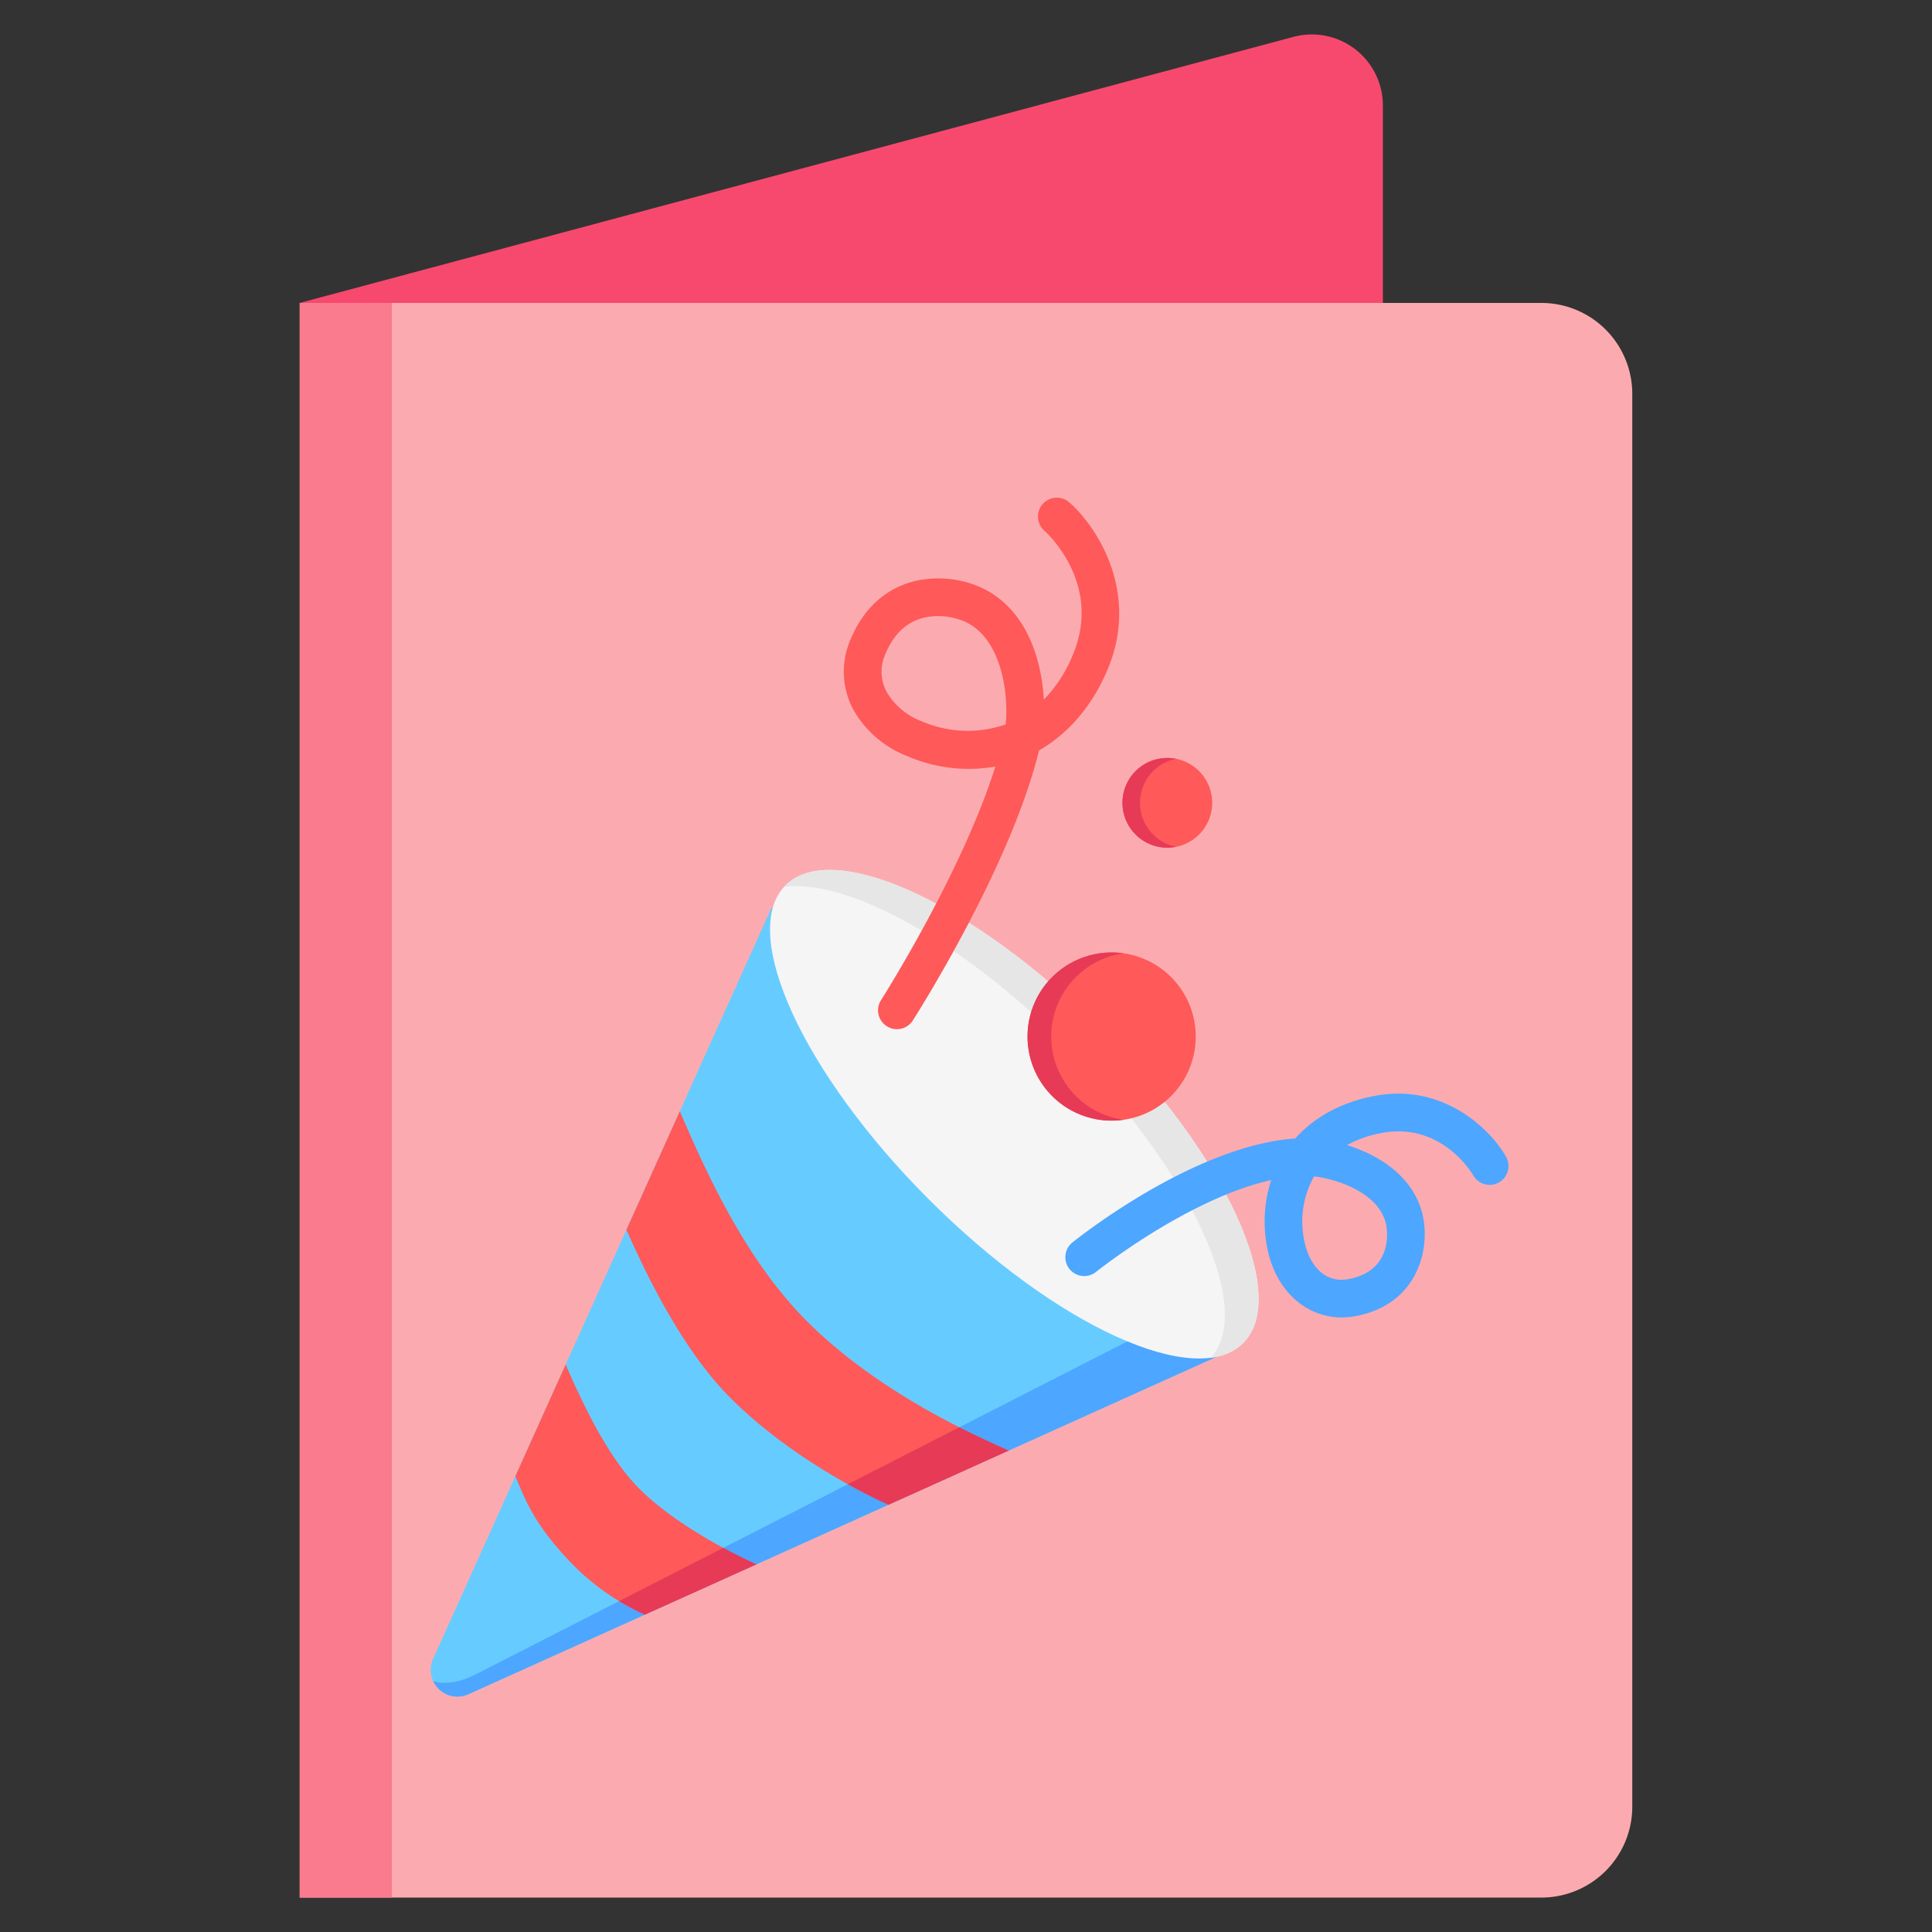 <svg height="512" viewBox="0 0 512 512" width="512" xmlns="http://www.w3.org/2000/svg"><rect x="0" y="0" width="512" height="512" fill="#333333" stroke="none"/><g id="Layer_1" data-name="Layer 1"><path d="m408.466 502.878h-329.037v-422.598h329.037a24.1 24.1 0 0 1 24.105 24.105v374.388a24.1 24.1 0 0 1 -24.105 24.105z" fill="#fbabb0"/><path d="m103.857 80.28v422.6h-24.428v-422.6z" fill="#fa7b8e"/><path d="m79.429 80.28 263.349-70.507a18.83 18.83 0 0 1 23.7 18.19v52.317z" fill="#f7496e"/><path d="m324.6 358.568-200.447 90.412a7.086 7.086 0 0 1 -9.378-9.378l89.7-199.084z" fill="#6cf"/><path d="m313.7 347.854 10.9 10.714-200.447 90.412a7.068 7.068 0 0 1 -9.367-3.48c3.26.983 7.036.351 11.292-1.78z" fill="#4da6ff"/><path d="m267.3 384.415-31.827 14.356c-13.28-6.009-29.695-16.1-41.857-28.266-12.1-12.1-21.506-30.789-27.609-44.6l14.153-31.412c6.722 15.606 17.174 39.123 33.638 55.587 16.477 16.482 38.057 27.563 53.502 34.335zm-117.4-22.777-13.326 29.578c2.674 6.344 4.935 12.49 14.071 22.217a63.661 63.661 0 0 0 20.229 14.472l29.583-13.343c-10.153-4.567-23.144-12.142-30.972-19.969-8.285-8.287-14.804-22.05-19.585-32.955z" fill="#ff5959"/><path d="m246.194 317.886c-33.491-33.491-50.518-70.764-38.031-83.251s49.761 4.539 83.252 38.03 50.518 70.764 38.03 83.252-49.76-4.539-83.251-38.031z" fill="#f5f5f5"/><path d="m329.445 355.917a14.427 14.427 0 0 1 -8.583 3.9c11.785-12.848-5.23-49.71-38.389-82.869-27.684-27.684-57.95-44.116-74.668-41.93.118-.129.234-.259.358-.383 12.488-12.488 49.761 4.539 83.252 38.03s50.518 70.764 38.03 83.252z" fill="#e6e6e6"/><path d="m321.249 212.754a11.892 11.892 0 1 1 -11.892-11.892 11.892 11.892 0 0 1 11.892 11.892z" fill="#ff5959"/><path d="m294.6 252.415a22.283 22.283 0 1 0 22.283 22.285 22.282 22.282 0 0 0 -22.283-22.285z" fill="#ff5959"/><g fill="#e63a57"><path d="m311.677 224.416a11.892 11.892 0 1 1 0-23.325 11.891 11.891 0 0 0 0 23.325z"/><path d="m278.58 274.7a22.283 22.283 0 0 1 19.151-22.059 22.283 22.283 0 1 0 0 44.119 22.284 22.284 0 0 1 -19.151-22.06z"/><path d="m191.676 410.2c3.03 1.638 6.013 3.114 8.783 4.36l-29.583 13.343c-2.153-1.03-4.428-2.189-6.793-3.6zm33.012-16.868c3.717 2.06 7.354 3.887 10.78 5.437l31.832-14.354c-4.008-1.758-8.435-3.813-13.074-6.171z"/></g><path d="m283.367 133.13a5 5 0 0 0 -6.6 7.515c.631.562 15.384 13.973 7.619 32.721a37.009 37.009 0 0 1 -7.759 12.047c-.6-11.024-4.839-24.845-17.523-30.1a27.829 27.829 0 0 0 -16.833-1.279c-5.336 1.342-12.6 5.125-16.911 15.53a21.344 21.344 0 0 0 .771 18.489 28.108 28.108 0 0 0 14.3 12.329 41 41 0 0 0 23.35 2.763c-8.826 28.124-30.063 61.532-30.3 61.9a5 5 0 1 0 8.425 5.387c1.08-1.689 25.908-40.739 33.456-71.562 7.751-4.453 14.175-11.827 18.257-21.68 8.448-20.373-3.013-37.729-10.252-44.06zm-16.849 58.847a30.636 30.636 0 0 1 -22.253-.833 18.16 18.16 0 0 1 -9.3-7.782 11.366 11.366 0 0 1 -.363-9.971c2.182-5.27 5.584-8.52 10.111-9.657a15.808 15.808 0 0 1 3.858-.461 18.143 18.143 0 0 1 6.709 1.279c10.211 4.231 12.056 19.448 11.238 27.425z" fill="#ff5959"/><path d="m399.072 306.472c-4.044-7.1-16.552-19.59-34.951-16.014-8.658 1.681-15.785 5.542-20.868 11.257-26.825 1.816-57.719 26.48-59.061 27.561a5 5 0 0 0 6.274 7.787c.274-.221 24.362-19.434 46.412-24.329a35.469 35.469 0 0 0 -1.025 18.039c2.167 11.155 10.166 18.366 19.729 18.366a19.9 19.9 0 0 0 3.784-.37c16.165-3.14 19.507-17.284 17.809-26.024-2.085-10.733-11.584-16.6-20.213-19.285a31.059 31.059 0 0 1 9.066-3.186c15.859-3.08 24.027 10.585 24.355 11.146a5 5 0 1 0 8.689-4.948zm-31.714 18.18c.237 1.221 1.974 11.994-9.9 14.3-6.994 1.361-10.722-4.585-11.79-10.086a24.364 24.364 0 0 1 2.579-17.11c6.446.761 17.497 4.585 19.111 12.896z" fill="#4da6ff"/></g></svg>